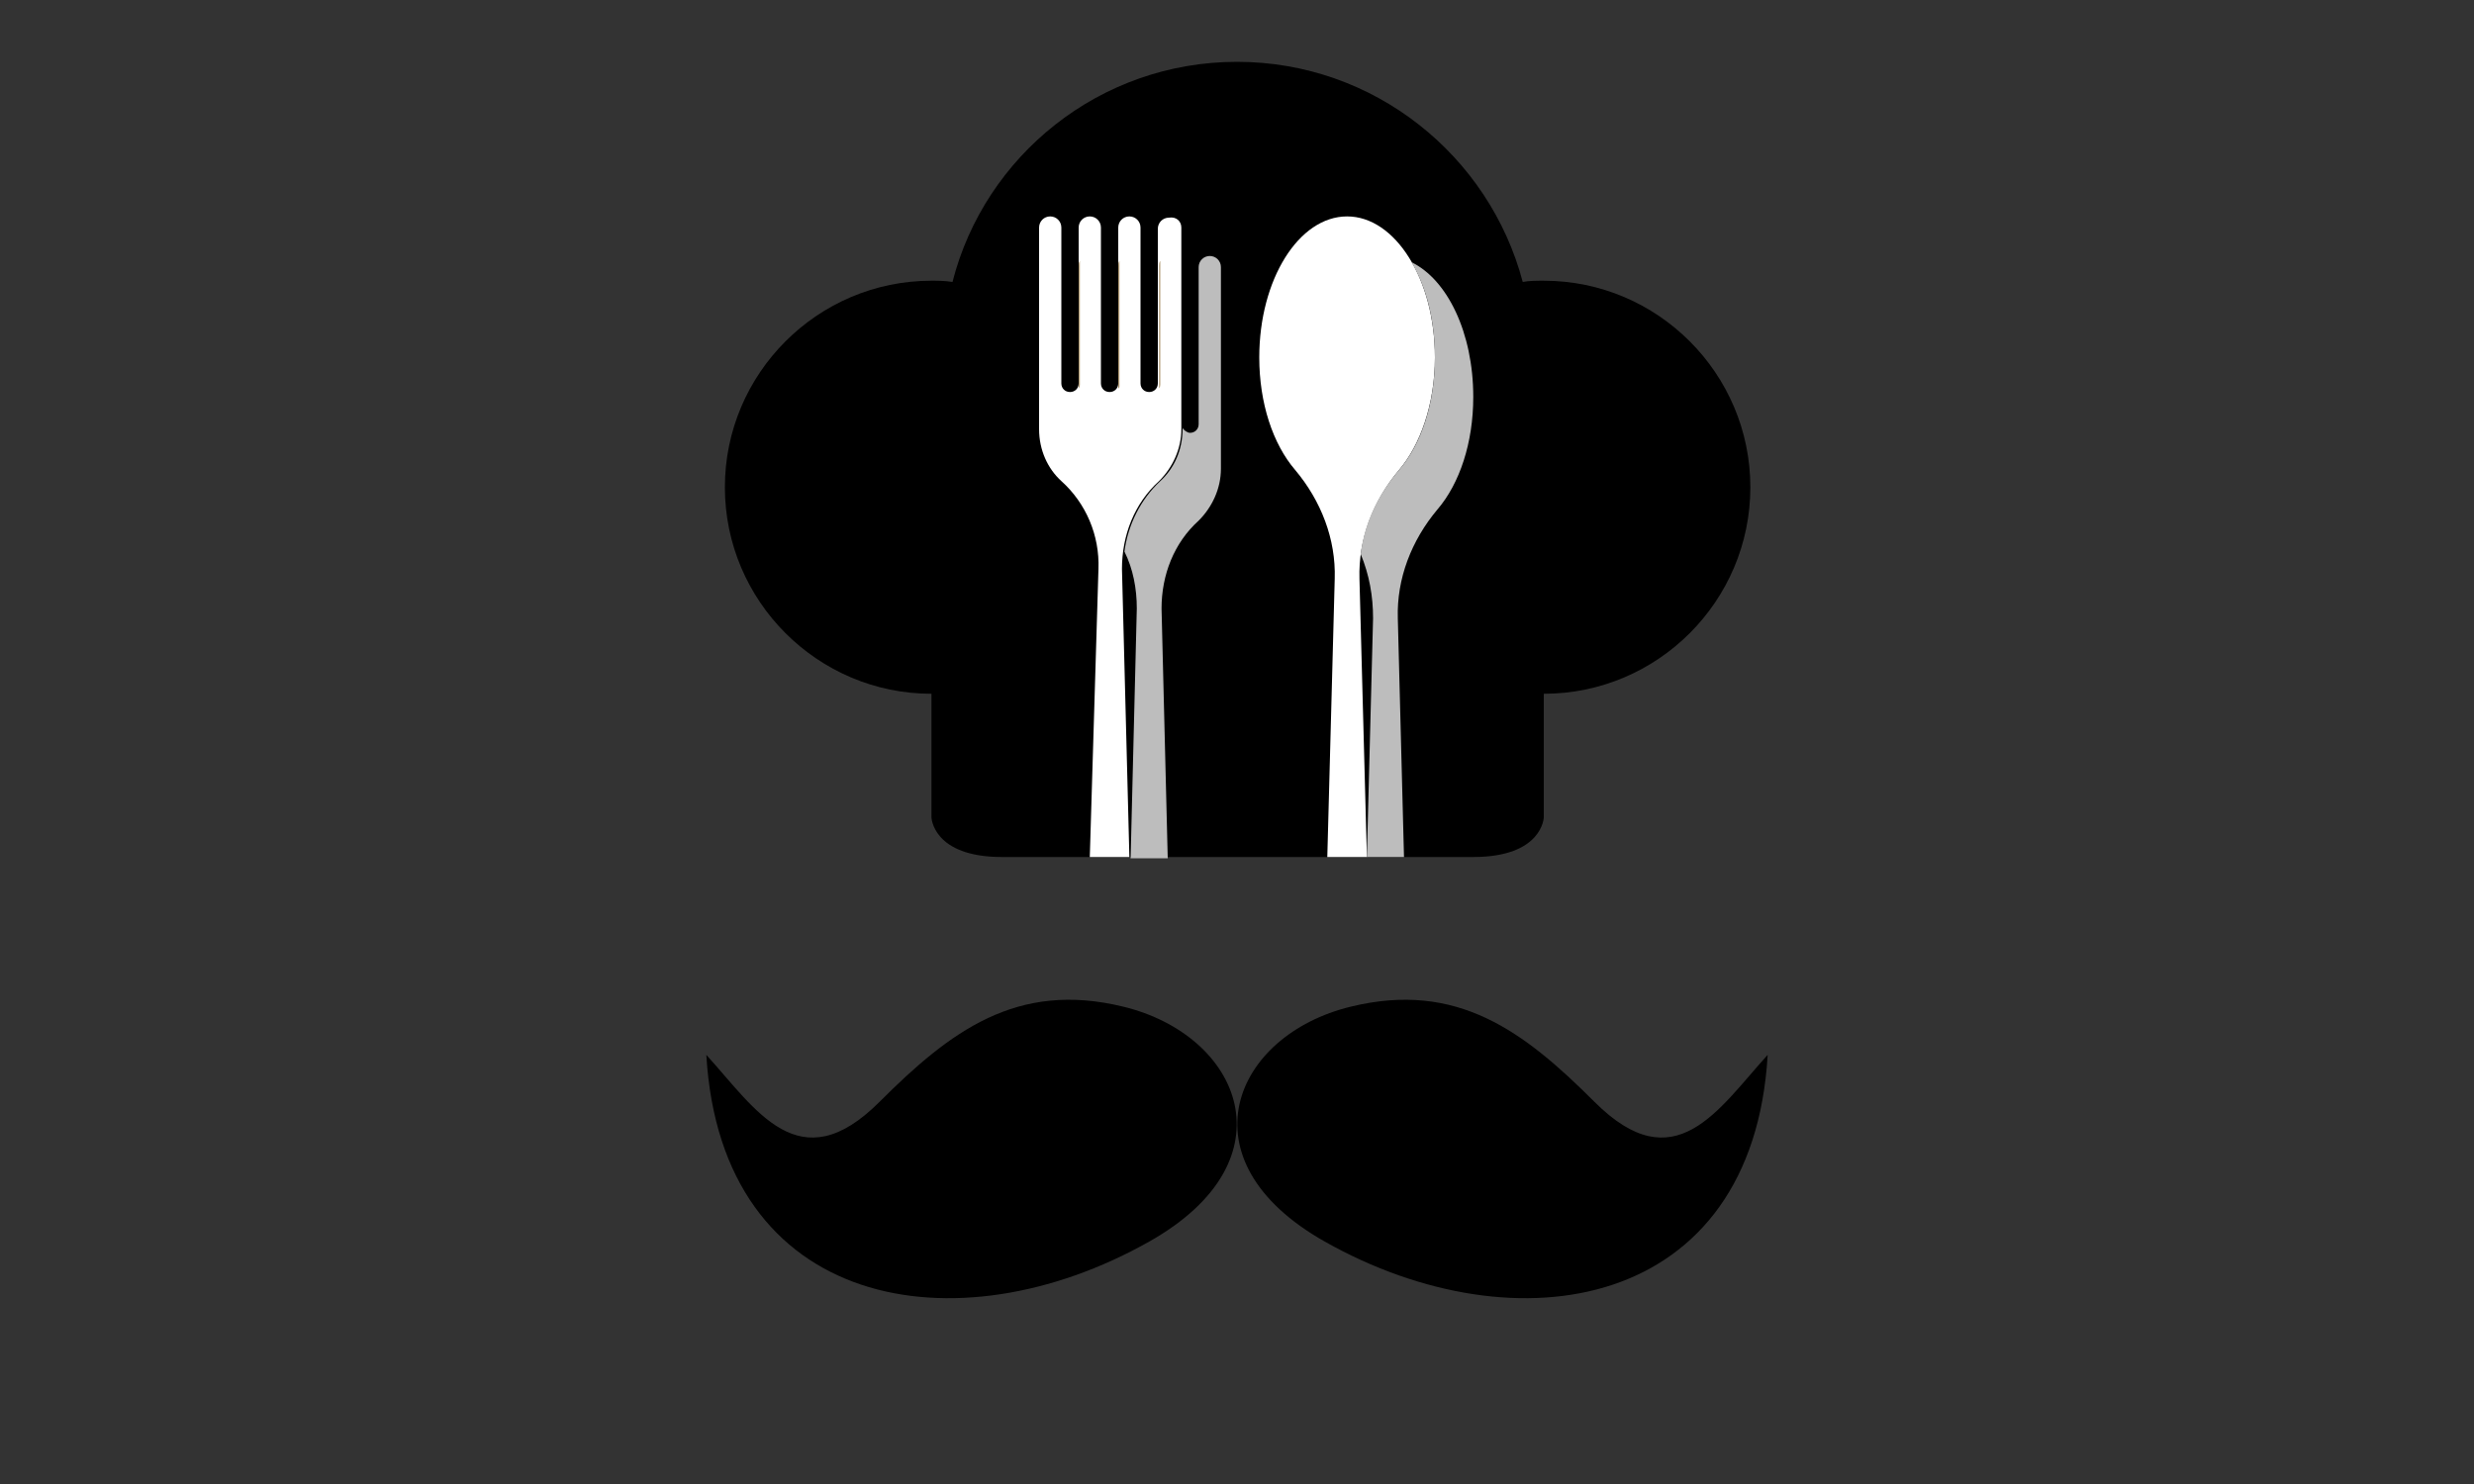<?xml version="1.0" encoding="utf-8"?>
<!-- Generator: Adobe Illustrator 24.0.0, SVG Export Plug-In . SVG Version: 6.00 Build 0)  -->
<svg version="1.1" id="Capa_1" xmlns="http://www.w3.org/2000/svg" xmlns:xlink="http://www.w3.org/1999/xlink" x="0px" y="0px"
	 width="200px" height="120px" viewBox="0 0 200 120" style="enable-background:new 0 0 200 120;" xml:space="preserve">
<rect x="0" y="0" width="200" height="120" fill="#333333" stroke="none"/>
<style type="text/css">
	.st0{fill:#FFFFFF;}
	.st1{fill:#BDBDBD;}
	.st2{fill:#B29C75;}
	.st3{fill-rule:evenodd;clip-rule:evenodd;}
</style>
<g>
	<g>
		<path d="M124.8,22.7c-0.6,0-1.2,0-1.7,0.1C120.4,12.6,111.1,5,100,5s-20.4,7.6-23,17.8c-0.6-0.1-1.2-0.1-1.7-0.1
			c-9.2,0-16.7,7.5-16.7,16.7c0,9.2,7.5,16.7,16.7,16.7v10c0,0,0.1,3.2,5.7,3.2h38.1c5.6,0,5.7-3.2,5.7-3.2v-10
			c9.2,0,16.7-7.5,16.7-16.7C141.5,30.2,134,22.7,124.8,22.7z"/>
		<path class="st0" d="M113.1,38c-2.1,2.5-3.3,5.6-3.2,8.8l0.6,22.5h-3.2l0.6-22.5c0.1-3.2-1.1-6.3-3.2-8.8
			c-1.8-2.1-2.9-5.4-2.9-9.1c0-6.3,3.2-11.4,7.1-11.4c3.9,0,7.1,5.1,7.1,11.4C116,32.7,114.8,36,113.1,38z"/>
		<path class="st0" d="M95.5,18.4v16.3c0,1.6-0.7,3.1-1.8,4.2c-2,1.8-3,4.4-3,7.1l0.6,23.3h-3.2L88.8,46c0.1-2.7-1-5.3-3-7.1
			c-1.1-1-1.8-2.5-1.8-4.2V18.4c0-0.5,0.4-0.9,0.9-0.9c0.5,0,0.9,0.4,0.9,0.9v12.6c0,0.4,0.3,0.7,0.7,0.7c0.4,0,0.7-0.3,0.7-0.7
			V18.4c0-0.5,0.4-0.9,0.9-0.9c0.5,0,0.9,0.4,0.9,0.9v12.6c0,0.4,0.3,0.7,0.7,0.7c0.4,0,0.7-0.3,0.7-0.7V18.4c0-0.5,0.4-0.9,0.9-0.9
			c0.5,0,0.9,0.4,0.9,0.9v12.6c0,0.4,0.3,0.7,0.7,0.7c0.4,0,0.7-0.3,0.7-0.7V18.5c0-0.5,0.4-0.9,0.9-0.9
			C95.1,17.5,95.5,17.9,95.5,18.4z"/>
		<path class="st1" d="M116.2,41.2c-2.1,2.5-3.3,5.6-3.2,8.8l0.5,19.3h-3L111,50c0-1.8-0.3-3.5-1-5.2c0.3-2.5,1.4-4.8,3.1-6.8
			c1.8-2.1,2.9-5.4,2.9-9.1c0-3-0.7-5.7-1.9-7.7c2.9,1.4,5,5.7,5,10.9C119.1,35.8,118,39.1,116.2,41.2z"/>
		<g>
			<path class="st2" d="M90.5,31.1v-10c-0.1,0.1-0.1,0.3-0.1,0.4v9.9C90.5,31.4,90.5,31.3,90.5,31.1z"/>
			<path class="st2" d="M93.8,31.1v-10c-0.1,0.1-0.1,0.3-0.1,0.4v9.9C93.7,31.4,93.8,31.3,93.8,31.1z"/>
			<path class="st2" d="M87.3,31.1v-10c-0.1,0.1-0.1,0.3-0.1,0.4v9.9C87.2,31.4,87.3,31.3,87.3,31.1z"/>
			<path class="st1" d="M98.7,21.6v16.3c0,1.6-0.7,3.1-1.8,4.2c-2,1.8-3,4.4-3,7.1l0.5,20.2h-3l0.5-20.2c0-1.6-0.3-3.2-1-4.6
				c0.3-2.2,1.3-4.2,2.9-5.7c1.1-1,1.8-2.5,1.8-4.2v-0.1c0.1,0.2,0.4,0.4,0.6,0.4c0.4,0,0.7-0.3,0.7-0.7V21.6c0-0.5,0.4-0.9,0.9-0.9
				C98.3,20.7,98.7,21.1,98.7,21.6z"/>
		</g>
	</g>
	<g>
		<path class="st3" d="M128.9,89.1c6.5,6.5,10,0.6,14-3.8c-1.2,20.6-20.2,23.9-35.8,15.1c-11.7-6.6-7.4-16.7,2.1-19
			C117.8,79.3,123.2,83.4,128.9,89.1L128.9,89.1z"/>
		<path class="st3" d="M71.1,89.1c-6.5,6.5-10,0.6-14-3.8c1.2,20.6,20.2,23.9,35.8,15.1c11.7-6.6,7.4-16.7-2.1-19
			C82.2,79.3,76.8,83.4,71.1,89.1L71.1,89.1z"/>
	</g>
</g>
</svg>
